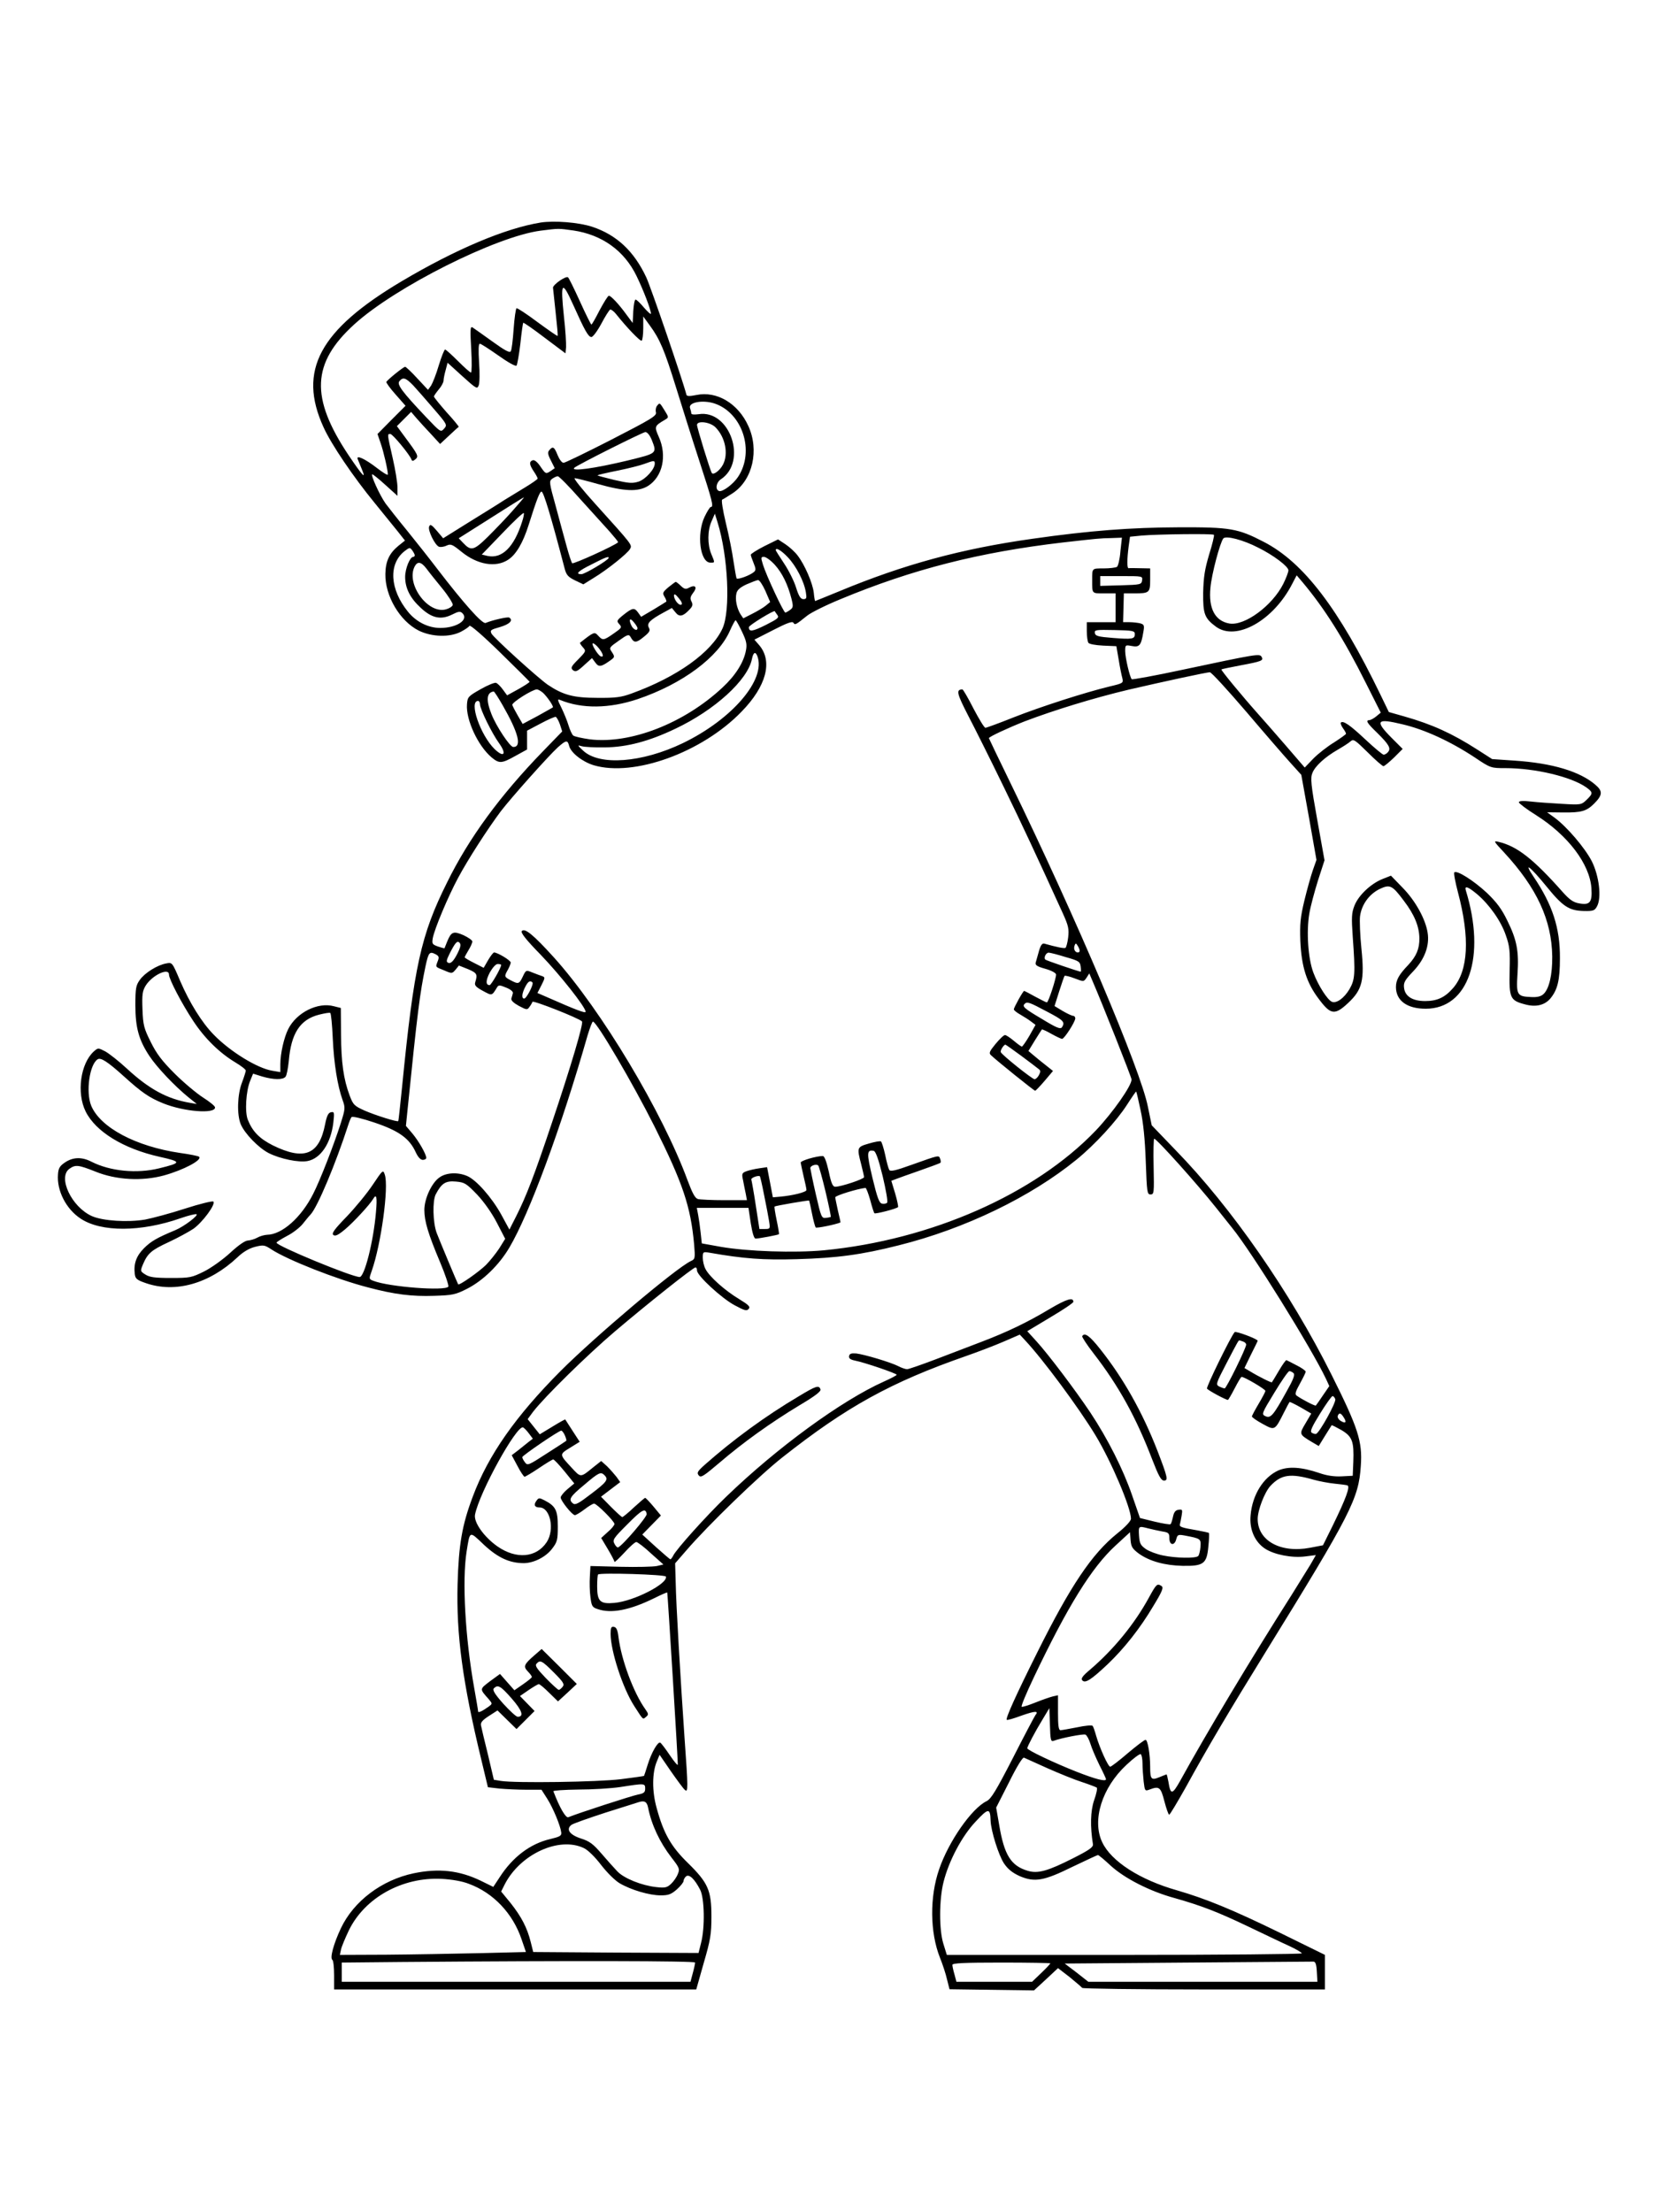 <?xml version="1.0" standalone="no"?>
<!DOCTYPE svg PUBLIC "-//W3C//DTD SVG 20010904//EN"
 "http://www.w3.org/TR/2001/REC-SVG-20010904/DTD/svg10.dtd">
<svg version="1.0" xmlns="http://www.w3.org/2000/svg"
 width="864pt" height="1152pt" viewBox="0 0 864 1152"
 preserveAspectRatio="xMidYMid meet">

<g transform="translate(0,1152) scale(0.1,-0.1)"
fill="#000000" stroke="none">
<path d="M2815 10361 c-184 -30 -442 -139 -722 -305 -430 -255 -543 -466 -408
-761 39 -87 156 -260 267 -395 45 -56 100 -123 120 -148 l37 -47 -35 -28 c-47
-39 -66 -80 -67 -146 -2 -114 75 -245 174 -295 68 -33 160 -36 219 -6 21 11
42 25 45 31 4 6 69 -50 159 -138 83 -81 152 -150 154 -153 1 -3 -25 -20 -57
-38 l-60 -33 -22 30 c-12 17 -28 32 -35 35 -8 3 -44 -12 -81 -33 -65 -37 -68
-40 -71 -79 -6 -80 57 -216 128 -276 40 -33 52 -33 125 8 l60 33 0 49 0 49 70
37 c39 21 74 36 79 35 5 -2 15 -19 22 -39 l12 -37 -100 -103 c-222 -229 -385
-450 -500 -684 -136 -273 -172 -435 -234 -1064 -10 -96 -18 -176 -20 -178 -4
-6 -119 30 -176 55 -53 24 -59 30 -77 78 -32 85 -44 172 -45 318 l-1 138 -36
9 c-84 23 -195 -33 -238 -119 -22 -44 -41 -127 -41 -183 l0 -41 -41 7 c-78 12
-222 101 -306 188 -62 63 -126 167 -174 278 -42 99 -42 99 -73 93 -46 -8 -112
-49 -138 -86 -20 -28 -23 -43 -23 -132 0 -116 18 -181 73 -264 39 -59 130
-155 202 -214 l45 -36 -35 6 c-119 20 -213 71 -330 179 -41 38 -92 78 -112 89
-37 19 -37 19 -59 0 -70 -63 -91 -216 -43 -313 52 -105 197 -194 385 -236 116
-26 116 -31 -2 -60 -117 -29 -255 -15 -352 34 -50 26 -96 25 -138 -3 -27 -18
-35 -30 -37 -62 -7 -85 42 -181 118 -231 107 -71 314 -70 520 2 40 14 77 23
83 21 14 -4 -64 -64 -110 -83 -96 -40 -127 -58 -163 -94 -40 -40 -55 -81 -48
-135 3 -24 11 -31 58 -47 153 -53 330 -3 476 134 29 28 61 47 92 55 44 11 50
10 85 -13 84 -55 340 -156 503 -198 139 -37 230 -48 345 -44 96 3 111 6 172
37 82 42 165 122 219 213 105 177 270 623 408 1106 12 39 24 72 28 72 20 -1
208 -322 320 -545 149 -298 189 -418 207 -616 6 -72 5 -76 -17 -86 -77 -36
-498 -392 -678 -572 -234 -235 -377 -438 -458 -655 -56 -149 -73 -248 -79
-456 -7 -263 26 -510 123 -911 l35 -146 61 -7 c34 -3 96 -6 140 -6 l78 0 30
-47 c31 -49 69 -141 73 -176 2 -17 -8 -22 -58 -34 -103 -24 -195 -93 -263
-199 l-33 -50 -65 32 c-112 54 -219 66 -349 39 -167 -35 -313 -145 -380 -287
-38 -81 -58 -155 -44 -164 5 -3 9 -39 9 -80 l0 -74 943 0 943 0 39 138 c35
120 40 150 40 242 0 136 -17 175 -123 279 -87 85 -126 153 -162 285 -25 88
-24 186 1 244 l14 34 59 -86 c33 -47 65 -91 73 -97 17 -15 17 7 -2 271 -22
320 -44 695 -46 807 l-3 102 59 68 c111 129 380 390 500 484 333 263 565 391
955 527 63 22 152 56 198 76 l83 36 26 -28 c95 -101 282 -354 368 -496 83
-137 185 -378 185 -435 0 -11 -28 -42 -71 -76 -133 -107 -244 -273 -417 -620
-110 -220 -166 -344 -159 -351 2 -3 37 7 77 22 71 25 92 26 72 2 -5 -7 -58
-107 -117 -223 -87 -169 -113 -212 -136 -224 -78 -37 -199 -211 -248 -355 -50
-144 -48 -329 4 -460 14 -35 31 -86 37 -114 l13 -51 220 -3 220 -3 63 58 62
58 61 -47 c33 -27 62 -52 65 -56 3 -4 288 -8 635 -8 l629 0 0 90 0 90 -232
114 c-250 122 -387 178 -538 222 -194 55 -343 151 -390 251 -54 114 -1 284
126 402 36 34 69 59 75 56 5 -4 9 -25 9 -48 0 -23 3 -65 6 -94 6 -50 7 -51 31
-42 50 19 58 13 77 -61 10 -38 21 -70 25 -70 4 0 42 64 86 142 114 208 226
397 418 708 444 719 483 796 494 967 9 127 -14 197 -153 475 -214 428 -521
871 -813 1170 l-123 128 -20 97 c-37 190 -374 984 -714 1682 -63 129 -114 236
-114 237 0 7 99 53 185 87 155 59 360 122 545 166 173 40 407 91 421 90 8 0
93 -93 189 -205 96 -113 200 -233 231 -267 l56 -62 40 -222 39 -221 -19 -54
c-10 -29 -30 -100 -44 -158 -21 -88 -24 -121 -21 -210 6 -135 33 -219 96 -302
62 -83 83 -86 152 -22 75 70 87 119 70 285 -7 70 -10 145 -7 168 8 60 47 114
101 141 55 26 66 21 128 -62 54 -71 79 -132 80 -193 1 -56 -16 -95 -58 -140
-48 -50 -64 -78 -64 -115 0 -71 58 -113 155 -113 223 0 315 271 209 616 -8 26
10 21 58 -19 64 -54 125 -140 150 -214 20 -56 23 -82 20 -187 -3 -140 3 -153
79 -173 57 -16 103 -5 133 30 38 46 50 96 50 210 1 158 -39 279 -137 424 -56
83 -19 55 66 -49 86 -106 118 -127 195 -129 50 -1 57 2 69 24 25 45 11 159
-27 235 -36 70 -130 180 -194 227 l-39 28 84 -1 c95 -1 122 7 161 46 44 44 46
65 7 98 -81 70 -225 113 -421 126 l-117 8 -78 50 c-131 84 -235 131 -379 172
l-81 23 -44 91 c-217 448 -400 688 -607 795 -135 70 -175 77 -442 76 -251 -1
-464 -17 -765 -60 -368 -52 -667 -133 -1004 -273 -68 -28 -125 -51 -126 -51
-1 0 -5 20 -7 44 -6 50 -47 145 -84 193 -14 19 -43 45 -64 59 l-38 25 -71 -35
c-39 -20 -71 -40 -71 -45 0 -5 7 -24 15 -44 12 -29 12 -37 1 -46 -21 -18 -85
-41 -90 -33 -2 4 -9 44 -16 89 -6 45 -24 135 -40 200 -16 67 -24 119 -19 121
5 2 31 18 57 35 102 69 137 223 79 349 -53 117 -164 183 -270 161 -35 -7 -50
-7 -52 1 -23 87 -185 559 -209 611 -64 137 -155 222 -282 264 -70 23 -196 33
-269 22z m170 -41 c150 -22 266 -105 330 -237 36 -74 75 -176 75 -196 0 -6
-16 8 -36 31 -19 23 -39 42 -44 42 -5 0 -10 -28 -12 -61 l-3 -61 -32 43 c-39
54 -81 99 -92 99 -5 0 -26 -34 -48 -75 -21 -41 -40 -75 -43 -75 -3 0 -30 55
-60 121 -30 66 -58 123 -62 125 -12 8 -78 -38 -78 -54 1 -10 7 -69 14 -132 7
-63 12 -117 10 -119 -2 -2 -49 31 -105 72 -56 42 -105 74 -109 72 -4 -3 -11
-51 -15 -108 -4 -57 -10 -109 -15 -116 -5 -10 -31 4 -96 51 -49 35 -95 68
-103 73 -12 7 -13 -11 -7 -113 4 -67 3 -122 -1 -122 -5 0 -35 27 -68 60 -33
33 -63 60 -67 60 -4 0 -19 -37 -33 -83 -13 -45 -32 -92 -40 -105 l-16 -22 -56
60 c-30 33 -59 60 -63 60 -9 0 -94 -69 -98 -79 -1 -4 20 -34 49 -66 l51 -58
-73 -73 -73 -74 16 -47 c16 -45 38 -142 38 -164 0 -6 -26 10 -57 34 -62 48
-110 70 -100 46 3 -8 13 -32 22 -54 23 -55 3 -33 -70 75 -200 300 -192 479 30
681 213 194 739 458 971 488 95 12 91 12 169 1z m0 -387 c60 -134 79 -168 95
-168 8 0 31 31 52 70 20 38 41 71 46 73 5 1 19 -9 30 -23 55 -69 126 -144 134
-139 4 3 8 32 8 66 l0 60 35 -48 c52 -71 76 -129 135 -319 29 -93 83 -266 121
-382 69 -212 77 -243 61 -243 -5 0 -19 -23 -33 -52 -42 -90 -23 -238 31 -238
24 0 24 -2 4 46 -20 49 -20 121 2 170 l17 39 14 -45 c55 -177 68 -459 26 -552
-57 -125 -236 -253 -473 -339 -54 -20 -84 -24 -180 -23 -123 0 -178 15 -257
68 -52 36 -280 243 -293 266 -9 18 -5 21 45 35 50 15 69 35 47 49 -8 5 -87
-13 -123 -28 -17 -7 -113 101 -249 278 -41 54 -113 145 -160 203 -47 57 -97
121 -112 141 -31 44 -80 152 -69 152 4 0 35 -25 69 -56 l62 -56 0 44 c0 23
-11 92 -25 153 -29 128 -29 125 -12 125 12 0 101 -108 110 -133 3 -9 8 -9 20
1 19 16 15 23 -57 120 l-39 53 37 37 37 37 30 -35 c17 -19 51 -57 76 -83 l45
-49 47 44 c25 23 47 44 50 45 2 1 -26 36 -63 76 -36 41 -66 78 -66 82 0 4 11
20 25 37 14 16 25 37 25 46 0 9 5 34 11 55 l10 38 77 -70 c73 -66 77 -68 85
-48 5 12 6 66 2 120 -4 66 -3 97 4 97 6 0 49 -28 96 -61 49 -35 90 -58 95 -53
4 5 13 56 20 114 6 58 13 107 15 109 3 2 53 -33 112 -78 l108 -81 3 32 c1 18
-3 90 -11 159 -19 182 -11 193 48 62z m-833 -420 c19 -21 68 -76 107 -122 70
-81 71 -84 54 -103 -18 -20 -19 -19 -94 60 -126 133 -153 170 -139 187 19 23
33 18 72 -22z m1569 -94 c146 -49 211 -249 123 -382 -25 -38 -81 -80 -99 -74
-21 7 -16 44 9 61 141 92 47 365 -116 339 -24 -3 -38 -2 -38 5 0 6 -3 17 -6
26 -12 31 65 45 127 25z m5 -124 c51 -51 69 -138 39 -195 -16 -30 -50 -56 -58
-43 -9 14 -77 236 -77 250 0 24 68 16 96 -12z m2596 -560 c3 -3 -8 -49 -25
-103 -23 -78 -29 -117 -31 -199 -1 -110 7 -132 66 -176 105 -78 300 31 398
223 l23 44 29 -34 c116 -138 216 -296 332 -528 l77 -153 -23 -19 c-13 -11 -29
-19 -35 -20 -23 0 -14 -15 38 -65 63 -62 74 -82 58 -101 -6 -8 -17 -14 -23
-14 -6 0 -49 36 -96 80 -80 75 -115 99 -127 87 -3 -3 2 -16 11 -29 9 -12 16
-25 16 -29 0 -3 -28 -23 -62 -45 -35 -21 -83 -59 -108 -84 l-45 -47 -100 116
c-55 63 -118 136 -141 161 -83 93 -197 231 -193 234 2 2 47 11 99 21 112 21
122 25 110 45 -10 17 -27 14 -408 -67 -144 -31 -265 -53 -268 -50 -10 10 -34
112 -34 146 0 33 1 33 34 27 40 -8 49 3 60 70 7 37 5 42 -16 48 -13 3 -38 6
-56 6 l-33 0 2 75 2 75 53 0 c80 0 84 3 84 71 l0 59 -52 1 c-29 1 -56 1 -60 0
-9 -1 -9 44 0 114 l7 50 60 6 c79 7 370 11 377 4z m231 -67 c79 -39 157 -98
157 -118 0 -9 -12 -41 -27 -71 -57 -113 -200 -219 -280 -206 -75 13 -110 78
-99 187 6 70 50 235 67 256 13 16 103 -7 182 -48z m-718 -20 c-3 -40 -12 -76
-18 -80 -7 -4 -38 -8 -69 -8 -62 0 -60 2 -60 -60 0 -73 -3 -70 62 -70 l60 0 0
-75 0 -75 -75 0 -75 0 0 -47 c0 -27 4 -53 8 -60 4 -7 37 -13 77 -15 l69 -3 12
-70 c6 -38 15 -82 19 -96 6 -26 5 -27 -67 -44 -128 -31 -358 -105 -500 -161
-75 -30 -141 -54 -146 -54 -6 0 -33 45 -62 100 -28 55 -54 100 -58 100 -34 -1
-29 -21 30 -136 34 -65 117 -231 184 -369 106 -218 165 -345 310 -663 28 -62
32 -80 27 -123 -3 -27 -10 -52 -14 -55 -7 -4 -46 4 -110 22 -11 3 -19 -7 -28
-38 -7 -24 -14 -51 -17 -60 -4 -14 7 -21 50 -33 32 -9 56 -22 56 -30 0 -22
-40 -145 -48 -145 -4 0 -31 14 -61 30 -30 17 -56 30 -57 30 -6 0 -54 -87 -54
-96 0 -5 15 -17 33 -27 17 -10 43 -26 56 -36 l24 -18 -32 -57 c-18 -31 -36
-56 -39 -56 -4 0 -23 14 -42 30 -19 16 -40 30 -46 30 -7 0 -28 -21 -49 -46
-32 -39 -36 -48 -24 -59 28 -27 224 -185 230 -185 3 0 25 23 49 51 l44 52 -39
31 c-22 17 -50 40 -64 52 l-25 21 33 54 c19 30 35 56 37 58 1 2 24 -8 50 -23
25 -14 51 -26 55 -26 12 0 69 89 69 107 0 7 -5 13 -11 13 -6 0 -30 11 -54 25
l-43 26 24 76 c13 41 26 78 28 81 3 3 27 -3 53 -13 47 -18 47 -18 62 4 l14 22
14 -33 c55 -127 205 -506 206 -519 2 -31 -97 -172 -186 -266 -318 -332 -858
-570 -1417 -624 -153 -14 -396 -6 -535 18 l-100 18 -6 55 c-3 30 -9 72 -13 93
l-7 37 134 0 135 0 12 -80 c8 -50 17 -80 25 -80 17 0 118 19 122 23 1 2 -4 34
-12 72 -8 38 -13 70 -11 72 4 4 178 34 180 31 1 -2 8 -32 15 -68 7 -36 16 -68
19 -72 5 -5 103 15 129 26 1 1 -5 28 -13 61 -7 33 -14 65 -14 70 0 9 114 44
157 49 4 1 15 -28 25 -63 9 -35 19 -66 22 -69 5 -5 114 23 123 32 2 2 -4 34
-15 71 l-20 66 21 8 c12 5 69 25 126 45 57 20 106 38 109 41 2 2 2 12 -2 21
-7 19 -3 20 -149 -32 -83 -30 -110 -36 -116 -26 -4 7 -14 42 -21 78 -8 36 -18
67 -22 70 -5 3 -33 -2 -63 -11 -62 -18 -63 -20 -40 -108 8 -32 15 -62 15 -67
0 -10 -120 -50 -150 -50 -13 0 -21 17 -34 80 -12 52 -22 80 -31 80 -33 0 -115
-24 -115 -34 1 -6 7 -38 15 -71 8 -33 15 -65 15 -72 0 -11 -71 -29 -140 -35
l-35 -3 -15 79 -15 78 -41 -6 c-22 -3 -52 -10 -66 -15 -24 -9 -26 -13 -18 -48
4 -21 10 -53 14 -70 l6 -33 -118 0 c-64 0 -126 3 -137 6 -15 4 -29 30 -54 97
-131 356 -449 887 -696 1161 -107 118 -151 154 -167 138 -8 -8 19 -43 98 -124
102 -106 234 -273 234 -297 0 -9 -51 10 -198 75 l-53 23 21 41 c19 38 20 41 3
47 -10 3 -33 12 -51 19 -32 13 -33 13 -49 -21 -19 -40 -23 -41 -63 -20 -34 18
-35 20 -15 55 8 14 14 31 15 37 0 12 -69 53 -87 53 -4 0 -18 -18 -31 -40 l-23
-40 -49 25 c-28 14 -50 27 -50 30 0 2 9 19 20 37 11 18 20 38 20 45 0 7 -21
21 -46 33 -53 23 -64 18 -85 -33 -7 -18 -13 -33 -14 -35 -1 -1 -16 3 -34 9
-30 11 -32 14 -27 44 9 48 79 215 131 312 51 96 155 257 223 348 56 73 247
287 297 333 43 38 51 40 59 8 9 -36 69 -83 128 -101 209 -62 564 66 770 279
129 132 163 261 93 345 l-26 30 98 50 c70 36 99 47 105 38 8 -13 11 -12 72 37
20 16 98 55 174 86 373 155 721 244 1157 295 178 20 192 22 254 23 l54 2 -8
-72z m-3675 -20 c0 -4 -4 -8 -8 -8 -17 0 -42 -61 -42 -104 0 -59 26 -111 82
-162 57 -53 104 -63 161 -35 36 18 44 19 56 7 33 -34 -31 -76 -116 -76 -62 0
-125 31 -168 84 -95 117 -103 249 -18 316 26 20 28 20 40 4 7 -10 13 -21 13
-26z m1943 -10 c43 -45 85 -126 94 -183 5 -30 3 -35 -13 -35 -14 0 -24 15 -38
60 -10 33 -38 89 -62 125 -24 36 -44 68 -44 70 0 16 29 -1 63 -37z m-68 -39
c39 -43 68 -103 87 -177 10 -40 9 -46 -7 -58 -11 -8 -22 -14 -25 -14 -9 0 -99
193 -116 248 -12 39 -12 42 5 42 10 0 35 -18 56 -41z m-1814 -20 c13 -18 50
-64 82 -103 32 -39 56 -78 55 -86 -2 -8 -17 -18 -35 -23 -94 -27 -211 133
-163 224 15 27 33 24 61 -12z m3727 -61 c-3 -22 -8 -23 -110 -26 l-108 -3 0
26 0 25 111 0 c109 0 110 0 107 -22z m-1962 -55 l25 -58 -23 -19 c-12 -10 -44
-29 -70 -42 l-47 -24 -15 22 c-19 32 -28 76 -21 107 4 19 19 32 53 48 26 11
53 22 60 22 7 1 24 -25 38 -56z m62 -125 c11 -14 4 -20 -59 -52 -70 -35 -89
-38 -89 -12 0 10 133 91 135 83 0 -1 6 -9 13 -19z m-184 -87 c23 -48 27 -66
21 -97 -11 -62 -54 -131 -122 -194 -200 -187 -480 -296 -692 -270 -40 6 -79
14 -86 20 -6 5 -17 29 -24 52 -7 24 -24 65 -37 92 -21 42 -22 47 -7 41 114
-47 256 -45 403 4 234 79 422 219 482 358 13 29 26 53 29 53 3 0 18 -27 33
-59z m2046 -13 c0 -26 -13 -28 -115 -20 -76 6 -90 10 -93 25 -3 17 4 18 102
16 96 -2 106 -4 106 -21z m-1966 -114 c47 -122 -131 -330 -388 -454 -212 -102
-434 -119 -519 -39 -31 29 -31 30 -7 23 14 -4 68 -7 120 -6 115 1 231 32 367
97 207 98 377 254 399 363 7 35 18 41 28 16z m-1117 -191 c22 -20 58 -72 52
-77 -2 -1 -38 -22 -80 -45 l-77 -41 -25 43 c-14 24 -27 49 -29 56 -3 13 105
81 128 81 6 0 20 -8 31 -17z m-209 -66 c82 -143 101 -217 55 -217 -17 0 -88
107 -113 170 -30 75 -26 114 11 119 3 1 24 -32 47 -72z m-118 5 c0 -25 62
-151 99 -202 41 -57 26 -78 -23 -31 -74 72 -136 251 -86 251 5 0 10 -8 10 -18z
m4805 -104 c115 -27 249 -89 375 -172 83 -56 85 -56 160 -56 155 0 343 -45
421 -100 36 -26 36 -32 2 -65 -27 -26 -30 -27 -128 -21 -55 3 -128 8 -162 12
-42 5 -63 3 -63 -4 0 -5 40 -36 90 -67 166 -105 279 -254 288 -380 5 -74 -8
-90 -65 -79 -29 5 -49 19 -83 57 -155 175 -239 240 -335 263 -29 7 -27 4 29
-56 170 -184 247 -351 250 -540 1 -95 -16 -170 -46 -197 -13 -12 -33 -17 -65
-15 -72 3 -77 11 -70 119 8 119 -3 178 -53 279 -30 62 -56 96 -107 145 -69 64
-156 119 -169 106 -4 -3 5 -51 19 -104 63 -237 54 -408 -26 -499 -42 -48 -82
-67 -145 -67 -66 0 -106 25 -110 71 -3 26 6 40 48 84 59 62 86 133 75 201 -11
71 -64 167 -130 234 l-61 63 -43 -17 c-61 -24 -126 -85 -147 -139 -15 -38 -16
-61 -9 -162 14 -193 12 -223 -17 -273 -28 -47 -67 -75 -91 -66 -23 9 -72 85
-97 152 -28 74 -37 215 -21 308 6 37 27 114 45 172 l34 105 -38 212 c-33 183
-36 217 -25 243 14 36 66 83 132 121 26 15 56 34 66 43 16 14 23 9 90 -57 40
-40 77 -72 82 -72 6 1 30 21 55 45 l45 45 -58 58 c-89 90 -78 103 58 70z
m-4914 -1175 c-23 -51 -41 -73 -56 -67 -12 5 -11 12 6 47 30 59 40 70 52 58 7
-7 6 -19 -2 -38z m3227 -12 c-16 -5 -29 14 -22 34 6 16 8 15 20 -6 8 -15 9
-25 2 -28z m-3348 -11 c16 -9 18 -15 9 -37 -11 -30 -14 -27 36 -47 39 -17 40
-16 58 5 l17 21 48 -19 c46 -20 50 -26 37 -68 -5 -16 3 -25 40 -45 48 -26 46
-27 74 19 7 12 14 12 47 -2 23 -9 37 -21 35 -29 -2 -7 -5 -20 -8 -28 -2 -10
12 -23 39 -38 40 -21 44 -22 55 -6 7 9 14 21 16 27 3 9 242 -85 258 -102 9 -9
-58 -235 -156 -526 -91 -272 -133 -382 -187 -489 l-35 -69 -43 79 c-50 90
-130 180 -177 200 -49 21 -110 18 -145 -8 -40 -28 -78 -110 -78 -169 0 -58 20
-125 82 -272 27 -64 46 -122 43 -127 -15 -24 -307 -2 -390 30 -24 9 -24 10 -9
52 48 135 90 437 68 501 -9 27 -10 26 -63 -53 -30 -45 -91 -119 -136 -166 -64
-66 -79 -87 -69 -95 10 -8 25 -1 62 30 45 38 127 127 145 157 18 31 22 10 15
-68 -13 -154 -60 -338 -85 -338 -40 0 -433 162 -433 179 0 3 25 19 55 35 30
15 67 44 82 63 16 20 33 41 40 48 36 37 132 267 196 465 6 19 14 39 18 43 4 5
58 -8 120 -29 127 -43 181 -82 214 -154 12 -26 25 -40 37 -40 10 0 18 5 18 10
0 19 -38 86 -72 127 l-34 40 8 79 c53 523 65 613 94 752 16 74 21 79 54 62z
m3280 -14 c68 -19 75 -24 78 -49 2 -15 2 -27 0 -27 -11 1 -179 58 -184 63 -10
10 4 37 18 36 7 0 47 -10 88 -23z m-2940 -41 c0 -15 -52 -105 -60 -105 -21 0
-21 24 1 66 15 26 31 44 41 44 10 0 18 -2 18 -5z m-1730 -50 c0 -24 67 -152
126 -241 59 -90 136 -166 219 -216 30 -18 55 -37 55 -43 0 -5 -9 -34 -20 -63
-24 -62 -27 -167 -6 -217 21 -49 93 -123 146 -150 60 -30 156 -50 202 -41 68
13 121 92 134 200 6 53 5 58 -12 54 -14 -2 -22 -18 -31 -63 -31 -159 -109
-190 -273 -109 -69 35 -105 72 -129 132 -17 40 -10 152 12 204 l15 37 48 -15
c58 -17 108 -18 121 -1 6 6 13 44 17 82 12 144 59 216 157 241 28 7 55 12 59
9 4 -2 10 -62 13 -132 6 -133 25 -248 51 -321 15 -41 14 -47 -10 -123 -35
-110 -107 -296 -143 -366 -62 -123 -162 -212 -240 -213 -15 -1 -37 -7 -51 -15
-14 -8 -36 -14 -49 -15 -14 0 -49 -24 -91 -63 -38 -35 -99 -79 -137 -98 -65
-32 -73 -34 -173 -34 -85 0 -111 4 -133 18 -27 17 -27 18 -12 54 24 56 43 73
134 115 47 22 104 53 128 69 47 33 118 128 104 142 -4 4 -71 -12 -148 -37 -77
-25 -171 -50 -208 -57 -90 -15 -219 -7 -276 18 -106 47 -180 203 -117 247 31
22 47 20 135 -15 108 -44 243 -51 357 -20 101 28 200 80 183 97 -3 4 -48 13
-99 20 -231 34 -415 132 -463 246 -29 71 -9 216 34 242 16 10 52 -13 135 -88
95 -86 133 -112 207 -142 107 -43 269 -56 269 -21 0 7 -28 30 -63 52 -34 22
-101 78 -148 125 -66 66 -94 103 -124 164 -35 70 -40 87 -43 170 -3 78 0 96
17 124 34 54 121 95 121 57z m1893 -41 c8 -9 -31 -84 -43 -84 -15 0 -12 27 5
60 15 30 26 36 38 24z m2678 -151 c88 -46 97 -55 80 -82 -8 -12 -28 -4 -105
43 -93 55 -104 65 -89 79 12 12 24 8 114 -40z m-134 -230 c43 -32 84 -63 91
-69 12 -8 12 -15 3 -32 -6 -12 -17 -22 -23 -22 -12 0 -171 127 -176 141 -4 9
16 39 24 39 2 0 39 -26 81 -57z m623 -284 c14 -63 23 -152 27 -266 6 -162 7
-173 25 -173 18 0 19 7 16 145 -2 80 0 145 3 145 13 0 222 -233 323 -360 37
-47 74 -93 82 -103 100 -122 415 -629 490 -788 l17 -37 -33 -48 c-18 -27 -35
-51 -37 -53 -3 -5 -77 34 -101 52 -9 7 -5 21 18 62 16 29 30 57 30 62 0 5 -21
20 -47 33 -27 14 -50 26 -53 27 -3 2 -21 -23 -39 -54 -19 -32 -35 -59 -37 -61
-2 -4 -70 30 -114 57 l-29 17 34 70 c19 38 35 70 35 72 0 9 -114 52 -120 45
-20 -22 -149 -286 -144 -294 5 -9 98 -59 109 -59 2 0 18 27 35 60 17 33 33 60
36 60 15 0 124 -64 124 -73 0 -5 -16 -35 -35 -67 -19 -32 -35 -62 -35 -66 0
-5 25 -22 56 -39 64 -35 63 -35 111 60 14 28 27 52 29 54 1 2 28 -11 58 -28
l55 -32 -30 -51 c-34 -57 -33 -57 33 -97 l36 -21 32 52 c18 29 34 54 35 56 1
2 24 -10 51 -25 57 -34 66 -59 62 -166 l-3 -72 -58 -3 c-39 -2 -78 4 -115 17
-94 32 -162 36 -214 14 -78 -35 -136 -127 -145 -234 -7 -73 22 -139 76 -174
48 -31 140 -49 209 -40 l55 7 -28 -49 c-16 -26 -60 -97 -98 -158 -212 -333
-445 -722 -581 -969 -41 -73 -50 -74 -61 -4 -4 21 -8 38 -10 38 -1 0 -18 -7
-38 -15 -41 -17 -47 -10 -47 53 0 68 -13 142 -24 142 -6 0 -48 -32 -93 -70
-45 -39 -86 -70 -91 -70 -11 0 -55 98 -73 160 -7 25 -15 49 -19 53 -4 4 -40 1
-81 -8 -41 -8 -80 -15 -86 -15 -10 0 -13 25 -13 91 l0 91 -27 -6 c-16 -4 -56
-18 -91 -32 -35 -14 -67 -24 -71 -22 -5 2 24 71 63 153 176 370 301 572 425
686 l76 70 3 -41 c3 -35 9 -45 44 -71 55 -39 134 -61 227 -63 109 -2 126 11
134 100 4 37 5 69 3 71 -1 2 -29 8 -62 14 -82 14 -93 18 -89 32 2 7 6 27 9 45
5 30 4 33 -16 30 -16 -2 -24 -12 -29 -36 -4 -18 -9 -36 -13 -39 -3 -3 -40 3
-82 13 l-77 19 -42 121 c-46 133 -126 292 -217 429 -79 118 -218 302 -279 369
l-49 54 120 72 c66 39 120 75 120 81 0 25 -34 15 -121 -36 -118 -71 -225 -122
-359 -173 -58 -22 -165 -63 -238 -91 -74 -28 -140 -51 -148 -51 -8 0 -29 7
-46 16 -39 20 -176 61 -219 66 -25 2 -35 -1 -37 -14 -2 -11 6 -18 30 -23 48
-9 218 -67 218 -74 0 -3 -30 -19 -66 -35 -221 -99 -557 -344 -823 -601 -102
-98 -261 -275 -275 -306 -5 -10 -12 -19 -15 -19 -3 1 -37 30 -76 65 l-70 64
49 50 48 49 -38 46 c-21 25 -41 46 -44 46 -3 0 -29 -23 -59 -50 -29 -28 -57
-50 -60 -50 -4 0 -30 24 -59 53 l-52 53 50 38 50 38 -19 27 c-11 14 -33 39
-49 55 l-31 28 -43 -34 c-65 -53 -63 -53 -110 -2 -66 71 -66 70 -9 105 l50 31
-37 57 c-20 31 -37 57 -38 59 -1 2 -31 -15 -67 -37 l-66 -40 -32 40 -31 39 28
38 c59 77 284 298 429 421 166 141 405 331 417 331 5 0 8 -7 8 -16 0 -27 130
-146 196 -181 52 -28 63 -31 73 -19 10 11 0 21 -51 52 -73 44 -154 116 -174
156 -8 15 -14 41 -14 59 0 30 2 31 33 26 182 -32 282 -39 457 -34 210 6 336
23 530 72 345 86 688 252 926 446 96 78 209 201 264 287 25 39 46 69 47 68 2
-2 12 -45 23 -97z m-1343 -344 c17 -72 28 -134 23 -138 -4 -5 -16 -7 -26 -5
-15 2 -25 30 -50 133 -31 131 -31 149 6 142 10 -1 25 -42 47 -132z m-298 -79
c17 -71 29 -131 28 -133 -2 -1 -14 -4 -26 -5 -22 -3 -25 4 -52 122 -16 69 -28
130 -29 137 0 13 31 23 41 14 4 -3 21 -64 38 -135z m-320 -17 c11 -52 22 -113
26 -136 7 -42 6 -43 -22 -43 l-28 0 -19 123 c-10 67 -21 127 -23 134 -4 9 33
23 44 18 2 -1 12 -44 22 -96z m-1494 0 c36 -38 78 -98 103 -147 l43 -83 -31
-50 c-18 -27 -49 -66 -69 -86 -34 -34 -140 -109 -145 -101 -6 11 -98 231 -112
268 -20 55 -22 166 -5 200 31 59 52 72 106 67 45 -4 54 -10 110 -68z m3989
-765 c9 -3 16 -10 16 -16 0 -18 -103 -228 -112 -228 -5 0 -18 5 -29 10 -18 10
-16 16 37 118 63 121 64 122 69 122 2 0 10 -3 19 -6z m263 -165 c8 -8 -2 -34
-36 -94 -69 -125 -83 -142 -110 -130 -22 10 -21 13 46 123 37 61 72 112 78
112 6 0 16 -5 22 -11z m217 -135 c6 -16 -82 -175 -100 -181 -5 -1 -15 1 -22 6
-11 6 -1 29 43 100 31 50 60 91 65 91 4 0 11 -7 14 -16z m44 -95 c17 -26 10
-34 -16 -18 -11 7 -18 19 -15 26 7 18 16 16 31 -8z m-4244 -83 l21 -28 -21
-16 c-11 -9 -36 -29 -55 -44 l-34 -26 30 -56 c16 -31 33 -56 37 -56 4 0 38 20
75 45 37 25 70 45 74 45 5 0 31 -28 59 -62 l51 -63 -36 -30 c-19 -16 -35 -36
-35 -43 0 -17 60 -92 74 -92 6 0 29 14 50 30 22 17 44 30 50 30 14 0 106 -92
106 -106 0 -7 -16 -26 -35 -42 l-34 -31 34 -57 c19 -32 35 -62 35 -67 0 -5 23
17 51 47 28 31 56 56 63 56 6 0 41 -26 76 -59 l65 -58 -34 -8 c-19 -4 -105 -6
-190 -4 l-156 4 -3 -55 c-2 -30 -1 -78 3 -107 6 -46 9 -53 37 -62 70 -25 167
-6 292 55 38 19 70 33 71 31 2 -2 56 -873 55 -896 0 -7 -18 14 -41 48 -22 33
-45 63 -50 66 -12 8 -46 -50 -66 -115 -9 -30 -18 -56 -19 -58 -1 -1 -55 -9
-120 -17 -119 -15 -552 -21 -626 -9 l-36 6 -31 132 c-18 72 -34 140 -36 151
-3 15 7 27 41 49 l45 29 50 -49 49 -48 47 47 47 47 -38 39 -38 39 45 31 c25
17 49 31 53 31 5 0 29 -20 54 -45 l46 -45 49 45 49 46 -91 91 -92 91 -38 -33
c-54 -47 -59 -58 -34 -84 12 -12 21 -25 21 -29 0 -3 -20 -20 -45 -37 l-46 -32
-38 43 -37 42 -52 -38 c-55 -42 -55 -39 -7 -93 20 -24 20 -24 0 -39 -33 -24
-55 -34 -55 -25 0 5 -9 59 -20 120 -47 262 -64 559 -40 712 18 111 13 109 90
36 73 -68 134 -96 209 -96 52 1 114 32 147 76 26 34 29 45 29 115 0 84 -11
106 -69 136 -27 14 -31 14 -42 -2 -16 -21 -10 -35 16 -35 56 0 80 -116 37
-181 -54 -81 -158 -90 -256 -22 -70 49 -125 126 -117 166 23 116 216 465 250
454 5 -2 19 -16 30 -31z m188 -11 c6 -14 9 -26 7 -28 -2 -2 -48 -32 -103 -67
-94 -61 -99 -63 -112 -45 -8 10 -14 22 -14 27 0 8 190 138 203 138 4 0 13 -11
19 -25z m206 -207 c22 -22 13 -35 -69 -97 -65 -50 -83 -60 -95 -50 -25 20 -16
35 59 97 76 65 86 69 105 50z m3695 -24 c29 -8 77 -17 107 -20 30 -3 61 -7 67
-9 16 -5 -7 -68 -77 -211 l-50 -101 -68 -13 c-153 -29 -272 37 -272 150 0 46
36 140 67 173 56 59 104 66 226 31z m-3475 -178 c3 -14 -125 -164 -149 -174
-4 -2 -13 7 -19 19 -11 20 -5 29 66 100 78 79 96 88 102 55z m2612 -75 c19 -5
52 -12 73 -16 33 -5 37 -9 37 -35 0 -38 27 -41 36 -5 6 23 10 25 43 19 85 -16
86 -17 83 -60 -2 -21 -7 -43 -12 -47 -12 -13 -118 -11 -183 3 -31 6 -71 21
-89 33 -28 20 -33 29 -36 70 -3 51 -3 51 48 38z m-2512 -251 c12 -36 -166
-128 -268 -137 -75 -7 -90 8 -90 86 0 32 2 60 5 62 10 10 350 0 353 -11z
m-584 -499 c51 -51 57 -62 46 -75 -7 -9 -16 -16 -20 -16 -4 0 -35 28 -68 62
-46 48 -57 64 -48 74 19 22 29 16 90 -45z m-219 -136 c55 -63 65 -95 31 -95
-8 0 -41 31 -75 68 -46 52 -57 72 -49 80 21 21 35 13 93 -53z m2823 -220 c37
14 153 37 165 32 7 -3 19 -25 26 -48 7 -24 29 -74 47 -111 19 -37 34 -70 34
-73 0 -14 -52 -1 -154 39 -114 45 -256 112 -256 122 0 9 41 87 79 149 l36 60
3 -88 c2 -79 5 -88 20 -82z m-33 -143 c61 -27 142 -60 180 -72 39 -13 73 -26
77 -29 4 -3 -2 -33 -14 -66 -19 -56 -21 -136 -6 -229 2 -15 -19 -30 -102 -72
-134 -68 -185 -82 -238 -66 -87 26 -122 82 -148 237 l-16 92 67 132 c41 83 71
131 78 128 7 -3 62 -28 122 -55z m-2095 -106 c0 -20 -7 -25 -37 -31 -32 -6
-312 -97 -363 -118 -13 -6 -45 48 -78 135 -2 4 56 8 130 9 73 0 171 6 218 13
128 20 130 20 130 -8z m15 -98 c18 -91 61 -182 122 -261 42 -54 44 -60 33 -86
-6 -16 -22 -39 -35 -51 -21 -20 -32 -22 -77 -17 -75 8 -168 45 -203 82 -16 17
-54 59 -83 93 -43 50 -62 64 -106 78 -59 19 -80 48 -50 71 9 7 89 35 178 64
88 28 166 52 171 54 31 10 44 3 50 -27z m1784 -69 c2 -54 42 -181 70 -223 21
-31 45 -49 82 -66 78 -33 125 -25 275 49 69 33 129 61 132 61 4 0 34 -25 66
-55 72 -66 204 -134 333 -169 138 -39 224 -72 383 -148 80 -38 175 -84 213
-101 37 -17 67 -35 67 -39 0 -4 -416 -8 -925 -8 l-924 0 -18 58 c-23 74 -22
232 1 322 28 111 96 239 167 314 67 72 76 72 78 5z m-2118 -143 c21 -10 57
-45 89 -87 31 -40 72 -81 97 -96 60 -35 155 -63 214 -63 40 0 54 5 84 31 19
17 35 37 35 44 0 7 6 18 13 24 16 13 44 -13 73 -69 23 -43 26 -198 5 -278
l-13 -52 -430 2 -431 3 -13 52 c-19 76 -49 132 -104 202 l-50 61 19 38 c81
157 283 250 412 188z m-599 -186 c128 -47 229 -155 274 -288 l23 -67 -242 -6
c-133 -3 -351 -7 -485 -8 l-242 -1 6 28 c3 15 22 60 41 100 83 170 278 278
483 268 53 -3 107 -12 142 -26z m1178 -410 c0 -5 -5 -30 -12 -55 l-12 -45
-908 0 -908 0 0 50 0 50 313 3 c881 7 1527 6 1527 -3z m3238 -48 l3 -52 -596
0 -597 0 -61 48 -62 47 640 5 c352 3 647 5 655 5 11 0 16 -14 18 -53z m-1388
44 c0 -3 -21 -25 -47 -50 l-48 -46 -197 0 -197 0 -10 38 c-6 20 -11 43 -11 50
0 9 58 12 255 12 140 0 255 -2 255 -4z"/>
<path d="M3422 9407 c-6 -7 -9 -22 -6 -34 5 -18 -21 -34 -231 -142 -129 -66
-242 -121 -250 -121 -9 0 -22 18 -31 40 -17 43 -25 48 -43 26 -10 -11 -8 -23
8 -54 l20 -40 -23 -16 c-23 -15 -25 -14 -51 24 -16 24 -32 37 -41 33 -19 -7
-18 -22 6 -58 11 -16 20 -33 20 -37 0 -4 -28 -23 -62 -44 -35 -21 -85 -52
-113 -69 -27 -18 -110 -69 -184 -115 l-133 -83 -33 39 c-27 32 -35 36 -40 22
-8 -19 30 -97 51 -105 8 -3 26 -1 40 6 22 10 30 6 77 -32 83 -68 179 -84 243
-42 42 27 78 89 107 181 42 133 58 174 67 174 11 0 49 -127 120 -398 9 -36 18
-46 54 -64 l44 -21 53 33 c73 44 177 128 190 151 12 22 15 18 -179 233 -68 75
-117 136 -109 136 7 0 63 -14 123 -31 135 -38 207 -41 258 -10 77 48 101 158
57 256 -24 55 -24 56 35 91 17 10 17 12 -5 47 -26 42 -25 41 -39 24z m-28
-177 c28 -72 31 -70 -129 -109 -167 -40 -295 -58 -274 -37 14 14 357 186 370
186 10 0 23 -16 33 -40z m16 -124 c0 -29 -47 -81 -84 -94 -33 -10 -50 -9 -128
9 -49 12 -88 22 -86 24 2 2 48 13 103 24 55 11 118 27 140 35 51 19 55 19 55
2z m-390 -183 c58 -64 127 -140 154 -170 26 -30 47 -55 45 -57 -19 -18 -233
-115 -239 -109 -4 4 -17 44 -29 88 -12 44 -38 138 -57 210 -34 122 -35 130
-18 142 10 7 23 13 29 13 6 0 58 -52 115 -117z m-348 -60 c-33 -38 -92 -99
-130 -137 -75 -74 -89 -77 -131 -32 l-22 23 68 43 c186 118 268 170 272 170 1
0 -24 -30 -57 -67z m47 -60 c-42 -133 -105 -194 -180 -178 l-30 7 108 112 c59
62 109 109 111 104 2 -4 -2 -25 -9 -45z m451 -188 c0 -11 -124 -85 -142 -85
-34 0 -18 16 55 52 72 37 87 42 87 33z"/>
<path d="M3481 8462 c-30 -26 -32 -30 -20 -50 7 -11 11 -23 9 -25 -3 -2 -33
-21 -68 -42 l-63 -37 -15 21 c-20 28 -29 27 -76 -10 -36 -29 -38 -33 -23 -49
15 -17 13 -20 -29 -49 -53 -37 -57 -37 -81 -11 -19 21 -22 20 -94 -37 -2 -1 4
-12 14 -23 18 -20 18 -21 -24 -64 -37 -37 -40 -44 -27 -56 14 -10 22 -7 57 25
l42 38 18 -24 c18 -25 31 -22 83 16 17 13 18 16 3 39 -16 23 -15 24 36 60 46
33 52 34 61 19 17 -32 29 -32 67 -1 32 26 37 34 28 50 -12 22 6 40 78 79 l42
23 19 -23 c20 -26 40 -21 75 17 15 16 16 25 8 40 -8 16 -6 25 9 45 23 29 12
44 -21 27 -17 -10 -25 -8 -43 9 -12 12 -24 21 -27 21 -2 0 -19 -13 -38 -28z
m67 -91 c-14 -5 -38 27 -38 48 1 11 9 6 25 -14 16 -19 20 -31 13 -34z m-228
-122 c0 -16 -19 -9 -30 10 -17 33 -11 48 10 22 11 -13 20 -27 20 -32z m-201
-105 c23 -29 27 -48 10 -42 -15 5 -53 68 -41 68 6 0 20 -12 31 -26z"/>
<path d="M5636 4562 c-2 -4 25 -46 61 -92 129 -167 220 -331 304 -551 33 -85
46 -109 61 -109 23 0 19 17 -34 155 -79 203 -178 378 -297 528 -56 71 -82 90
-95 69z"/>
<path d="M4160 4249 c-174 -103 -342 -226 -490 -357 -38 -34 -42 -42 -31 -55
11 -14 24 -5 108 66 121 104 266 208 415 298 83 49 115 74 111 84 -8 23 -22
19 -113 -36z"/>
<path d="M5982 3198 c-74 -135 -181 -266 -302 -370 -43 -36 -52 -49 -43 -59
16 -16 47 5 132 85 86 82 169 187 237 302 47 77 55 97 43 105 -23 14 -26 12
-67 -63z"/>
<path d="M3180 3012 c0 -89 63 -283 123 -376 49 -76 44 -71 62 -56 13 11 13
15 -4 39 -62 87 -125 257 -140 376 -4 36 -11 51 -23 53 -15 3 -18 -4 -18 -36z"/>
</g>
</svg>
